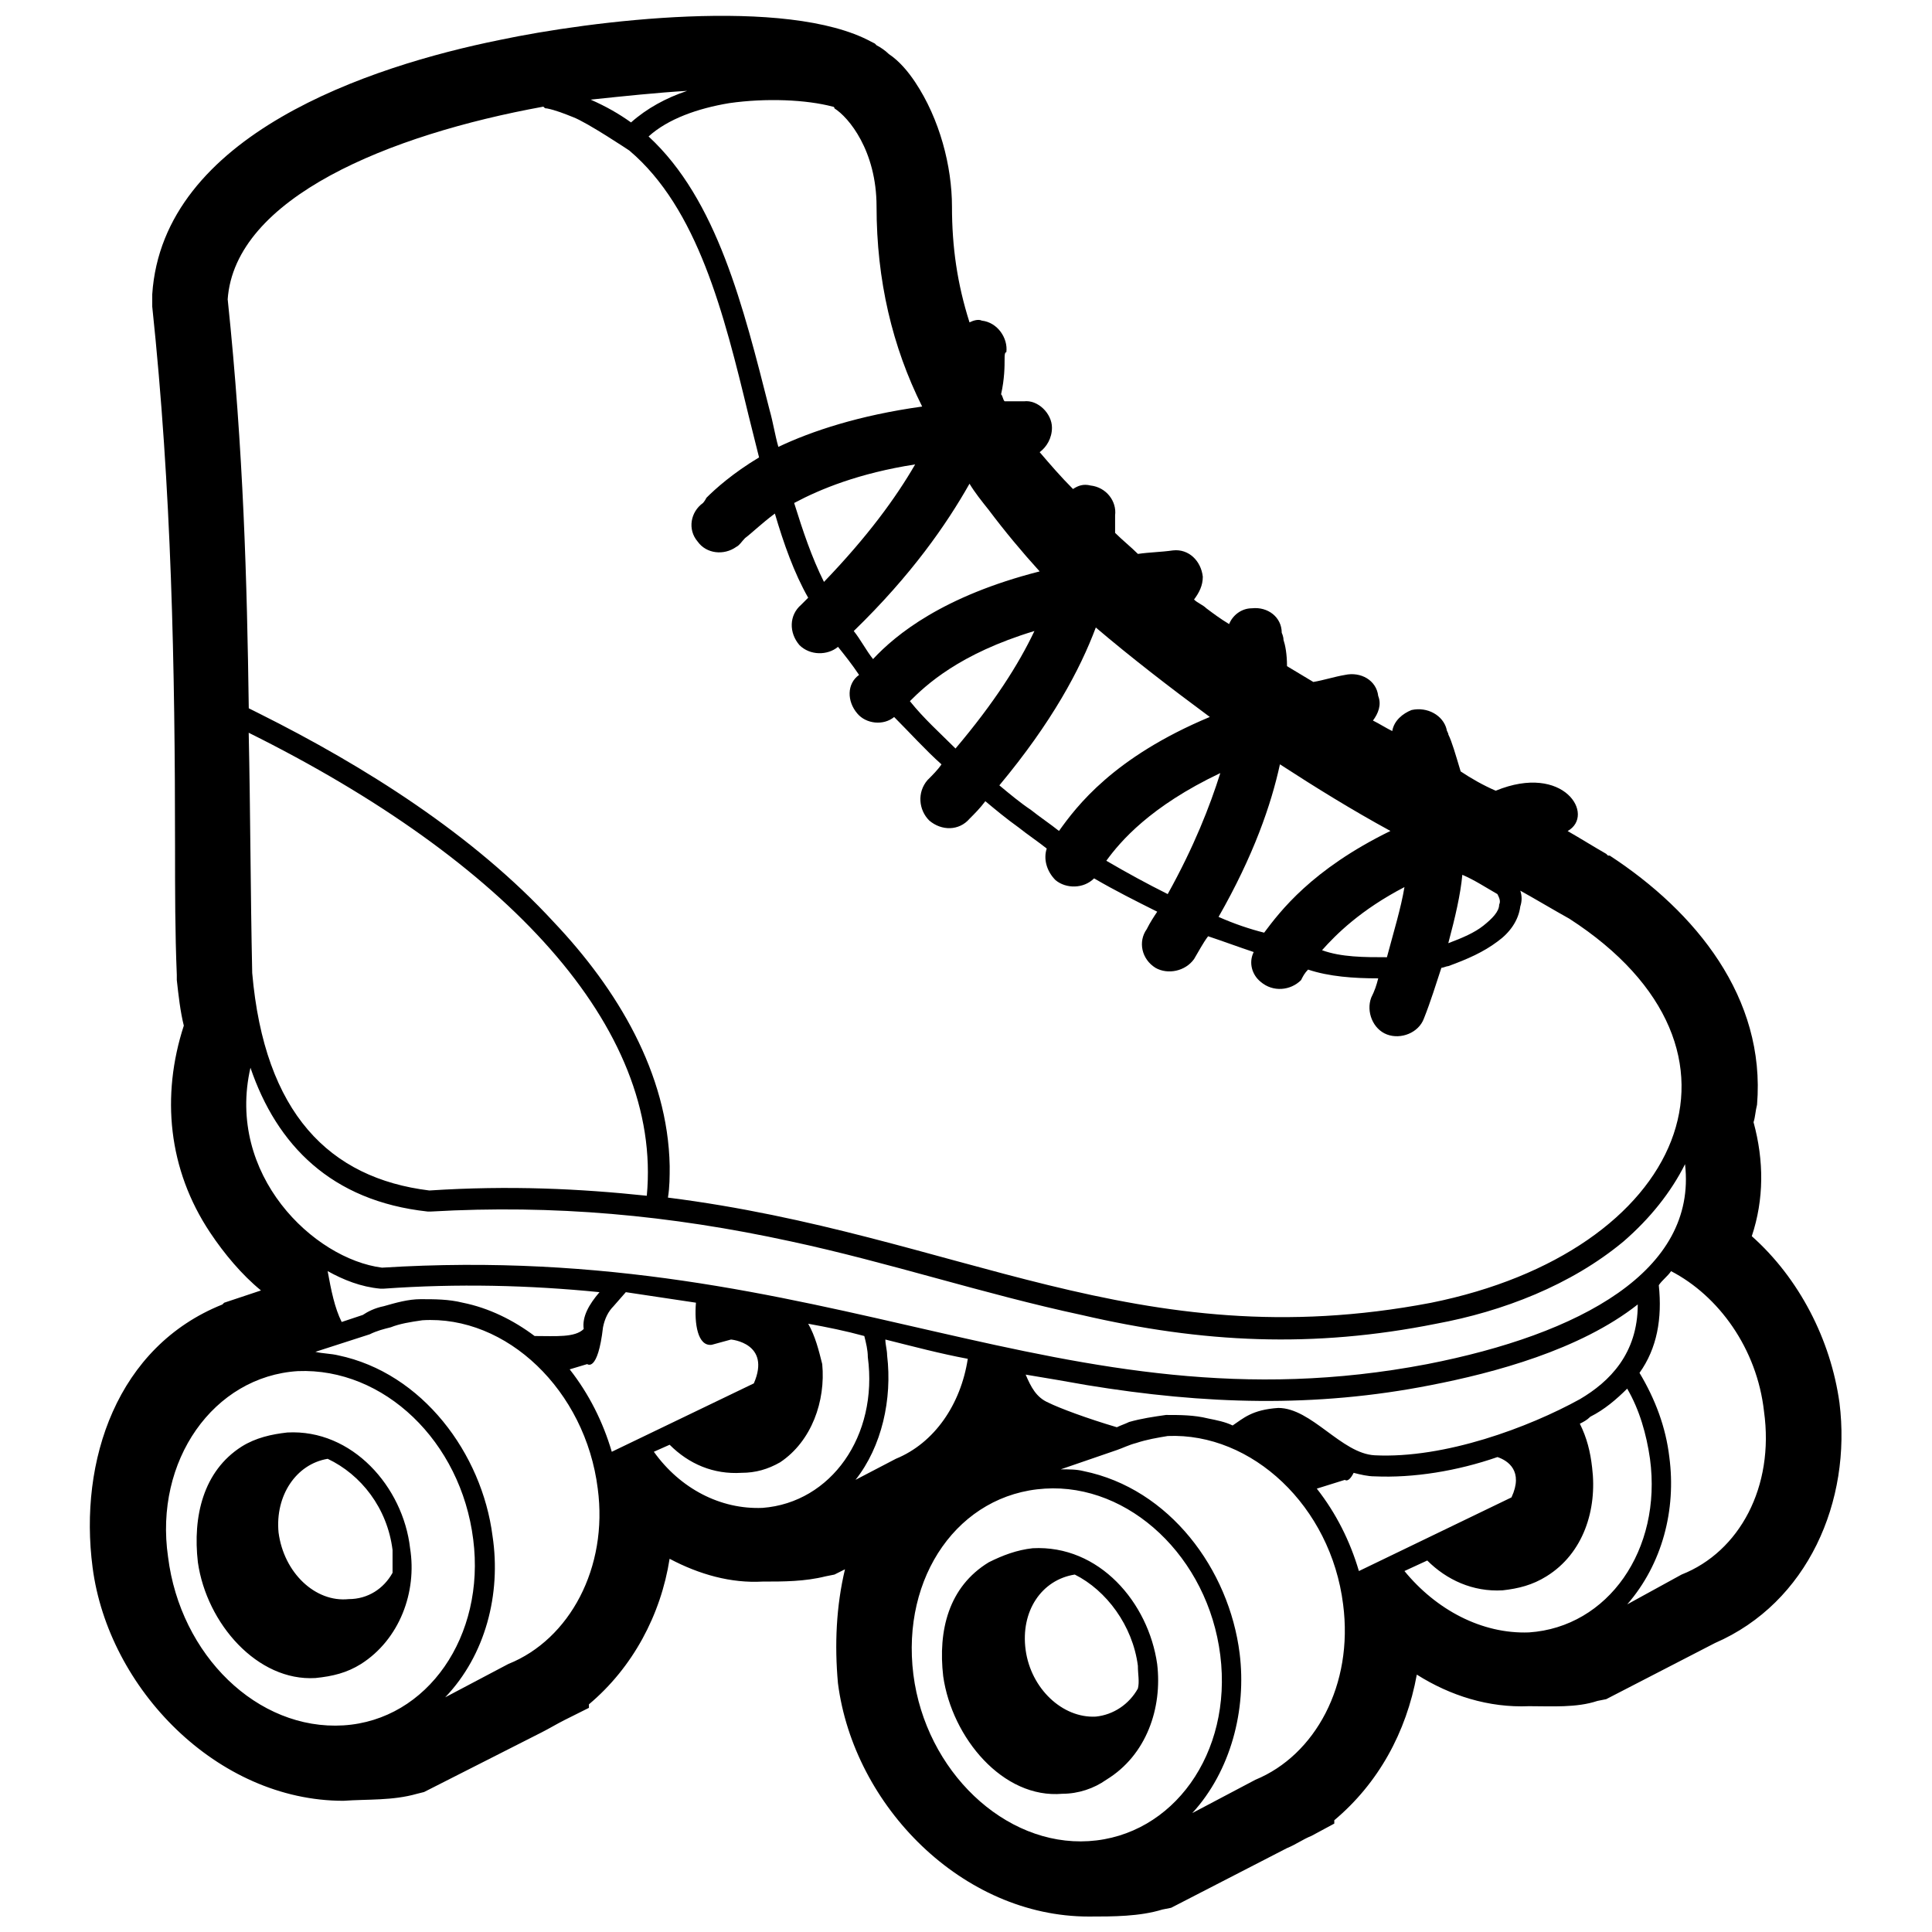<?xml version="1.0" encoding="UTF-8"?>
<!-- Uploaded to: ICON Repo, www.svgrepo.com, Generator: ICON Repo Mixer Tools -->
<svg width="800px" height="800px" version="1.1" viewBox="144 144 512 512" xmlns="http://www.w3.org/2000/svg">
 <defs>
  <clipPath id="a">
   <path d="m167 148.09h466v503.81h-466z"/>
  </clipPath>
 </defs>
 <g clip-path="url(#a)">
  <path d="m497.6 626.34v0.93l-6.043 3.254c-2.324 0.93-4.184 2.324-6.508 3.254l-30.676 15.801-2.324 0.465c-6.043 1.859-13.012 1.859-19.52 1.859-33.465 0-62.277-29.281-66.461-61.812-0.93-10.227-0.465-20.449 1.859-30.211l-2.789 1.395-2.324 0.465c-5.578 1.395-11.156 1.395-16.73 1.395-8.367 0.465-16.73-1.859-24.633-6.043-2.324 14.871-9.762 28.816-21.379 38.574v0.93l-6.508 3.254c-1.859 0.93-4.184 2.324-6.043 3.254l-31.141 15.801-1.859 0.465c-6.508 1.859-13.012 1.395-19.52 1.859-33.465 0-62.277-29.746-66.461-61.812-3.719-28.352 6.508-58.562 34.395-69.715l0.465-0.465 9.762-3.254c-5.113-4.184-9.762-9.762-13.477-15.336-11.156-16.73-13.012-36.254-6.973-54.844-0.93-3.719-1.395-7.902-1.859-12.086v-1.395c-0.465-11.156-0.465-22.309-0.465-33.465 0-48.336-0.93-95.277-6.043-143.61v-3.254c2.789-42.293 57.633-60.422 92.023-67.391 24.168-5.113 76.223-11.621 98.531 0.465l0.93 0.465 0.465 0.465c0.93 0.465 2.324 1.395 3.254 2.324 2.789 1.859 5.113 4.648 6.973 7.438 6.508 9.762 9.762 22.309 9.762 33s1.395 20.449 4.648 30.676c0.93-0.465 2.324-0.93 3.254-0.465 4.184 0.465 6.973 4.648 6.508 8.367-0.465 0-0.465 0.93-0.465 1.859 0 1.859 0 5.113-0.93 9.297 0.465 0.465 0.465 1.395 0.93 1.859h5.113c3.719-0.465 7.438 3.254 7.438 6.973 0 2.789-1.395 5.113-3.254 6.508 2.789 3.254 5.578 6.508 8.832 9.762 1.395-0.93 2.789-1.395 4.648-0.93 4.184 0.465 6.973 4.184 6.508 7.902v1.859 2.789c1.859 1.859 4.184 3.719 6.043 5.578 3.254-0.465 6.043-0.465 9.297-0.93 4.184-0.465 7.438 2.789 7.902 6.973 0 2.324-0.93 4.184-2.324 6.043 0.93 0.93 2.324 1.395 3.254 2.324 1.859 1.395 3.719 2.789 6.043 4.184 0.93-2.324 3.254-4.184 6.043-4.184 4.184-0.465 7.902 2.324 7.902 6.508 0 0 0.465 0.93 0.465 1.859 0.465 1.395 0.93 3.719 0.93 6.973 2.324 1.395 4.648 2.789 6.973 4.184 2.789-0.465 5.578-1.395 8.367-1.859 4.184-0.93 8.367 1.395 8.832 5.578 0.93 2.324 0 4.648-1.395 6.508 1.859 0.93 3.254 1.859 5.113 2.789 0.465-2.789 2.789-4.648 5.113-5.578 4.184-0.93 8.367 1.395 9.297 5.113 0 0.465 0.465 0.93 0.465 1.395 0.93 1.859 1.859 5.113 3.254 9.762 2.789 1.859 6.043 3.719 9.297 5.113 18.125-7.438 26.492 6.508 19.055 10.691 3.254 1.859 6.973 4.184 10.227 6.043l0.465 0.465h0.465c22.773 14.871 41.363 37.645 39.039 65.996-0.465 1.859-0.465 3.254-0.93 4.648 2.789 10.227 2.789 20.449-0.465 30.211 12.547 11.156 20.914 27.422 23.238 44.152 3.254 26.027-8.367 52.984-33 63.672l-28.816 14.871-2.324 0.465c-5.578 1.859-12.086 1.395-18.125 1.395-10.691 0.465-20.914-2.789-29.746-8.367-2.789 15.336-10.227 28.816-21.844 38.574zm-76.688-87.84c22.309-1.395 43.223 18.125 46.477 44.152s-12.547 47.871-34.859 49.266c-22.309 1.395-43.223-18.59-46.477-44.152-3.254-26.027 12.086-47.871 34.859-49.266zm169.64-85.98c3.254 28.352-27.887 45.082-68.32 52.984-97.137 18.59-158.02-33-277-25.562-18.125-2.324-41.363-24.633-34.859-52.984 6.973 20.449 21.379 35.324 46.941 38.109h0.93c32.535-1.859 63.207 0.93 95.277 7.902 26.027 5.578 51.125 13.941 77.152 19.52 32.07 7.438 61.348 8.832 93.883 2.324 17.66-3.254 35.789-10.227 49.73-21.844 6.973-6.043 12.547-13.012 16.266-20.449zm-275.14 8.367c-17.66-1.859-36.254-2.789-57.633-1.395-26.492-3.254-43.688-20.449-46.941-57.633-0.465-21.379-0.465-42.293-0.93-63.672 68.32 33.93 109.68 78.082 105.5 122.7zm-111.08-237.5c1.859-26.957 42.758-43.688 83.66-51.125 0.465 0.465 0.465 0.465 0.93 0.465 2.324 0.465 4.648 1.395 6.973 2.324 3.719 1.395 14.871 8.832 14.871 8.832 18.125 15.336 25.098 43.223 31.605 70.18 0.93 3.719 1.859 7.438 2.789 11.156-6.973 4.184-11.621 8.367-13.941 10.691-0.465 0.93-0.93 1.395-0.93 1.395-3.254 2.324-4.184 6.973-1.395 10.227 2.324 3.254 6.973 3.719 10.227 1.395 0.93-0.465 1.395-1.395 2.324-2.324 1.859-1.395 4.184-3.719 7.902-6.508 2.324 7.902 5.113 15.801 8.832 22.309-0.465 0.465-1.395 1.395-1.859 1.859-3.254 2.789-3.254 7.438-0.465 10.691 2.789 2.789 7.438 2.789 10.227 0.465 1.859 2.324 3.719 4.648 5.578 7.438-3.254 2.324-3.254 6.973-0.465 10.227 2.324 2.789 6.973 3.254 9.762 0.93 4.184 4.184 8.367 8.832 12.547 12.547-0.93 1.395-2.324 2.789-3.719 4.184-2.789 3.254-2.324 7.902 0.465 10.691 3.254 2.789 7.902 2.789 10.691-0.465 1.395-1.395 2.789-2.789 4.184-4.648 2.789 2.324 5.578 4.648 8.832 6.973 2.324 1.859 5.113 3.719 7.438 5.578-0.93 2.789 0 6.043 2.324 8.367 2.789 2.324 7.438 2.324 10.227-0.465 5.578 3.254 11.156 6.043 16.73 8.832-0.93 1.395-1.859 2.789-2.789 4.648-2.324 3.254-1.395 7.902 2.324 10.227 3.254 1.859 7.902 0.93 10.227-2.324 1.395-2.324 2.324-4.184 3.719-6.043 4.184 1.395 7.902 2.789 12.086 4.184-1.395 2.789-0.465 6.043 1.859 7.902 3.254 2.789 7.902 2.324 10.691-0.465 0.465-0.93 0.93-1.859 1.859-2.789 5.578 1.859 12.086 2.324 18.59 2.324-0.465 1.859-0.93 3.254-1.859 5.113-1.395 3.719 0.465 8.367 4.184 9.762 3.719 1.395 8.367-0.465 9.762-4.184 1.859-4.648 3.254-9.297 4.648-13.477 0.465 0 1.395-0.465 1.859-0.465 5.113-1.859 9.297-3.719 13.012-6.508 3.254-2.324 5.578-5.578 6.043-9.297 0.465-1.395 0.465-2.789 0-4.184 4.184 2.324 8.832 5.113 13.012 7.438 53.914 34.859 30.211 88.305-36.715 101.79-78.082 14.871-125.02-18.125-202.18-27.887 0.465-2.789 0.465-5.578 0.465-8.367-0.465-24.633-13.941-46.941-30.676-64.602-21.379-23.238-50.195-41.363-78.082-55.309l-2.789-1.395c-0.465-33.465-1.395-68.32-5.578-108.29zm96.207-52.984c8.832-0.93 17.66-1.859 25.562-2.324-5.578 1.859-10.691 4.648-14.871 8.367-3.254-2.324-6.508-4.184-10.691-6.043zm64.137 1.859s0.465 0 0.465 0.465c3.719 2.324 11.156 11.156 11.156 26.027 0 19.52 4.184 37.18 12.086 52.984-16.73 2.324-29.281 6.508-38.109 10.691-0.93-3.254-1.395-6.508-2.324-9.762-6.973-27.422-13.941-55.773-32.07-72.504 5.113-4.648 13.012-7.438 21.379-8.832 9.762-1.395 20.449-0.93 27.422 0.93zm36.254 99.926c1.395 2.324 3.254 4.648 5.113 6.973 4.184 5.578 8.832 11.156 13.477 16.266-25.562 6.508-38.109 16.73-44.152 23.238-1.859-2.324-3.254-5.113-5.113-7.438 15.336-14.871 24.633-28.352 30.676-39.039zm78.082 118.98c4.184-5.578 12.547-16.73 33.465-26.957-10.227-5.578-19.984-11.621-29.281-17.66-2.324 10.691-6.973 24.168-16.266 40.434 4.184 1.859 8.367 3.254 12.086 4.184zm52.52-15.336c-0.465 5.113-1.859 11.156-3.719 18.125 3.719-1.395 6.973-2.789 9.297-4.648s4.184-3.719 4.184-5.578c0.465-0.93 0-1.859-0.465-2.789-3.254-1.859-6.043-3.719-9.297-5.113zm-19.984 21.844c1.859-6.973 3.719-13.012 4.648-18.59-11.621 6.043-18.125 12.547-21.844 16.73 5.113 1.859 11.156 1.859 17.195 1.859zm-157.09-120.38c2.324 7.438 4.648 14.406 7.902 20.914 11.621-12.086 19.055-22.309 24.168-31.141-14.871 2.324-25.098 6.508-32.07 10.227zm30.676 52.52c3.719 4.648 7.902 8.367 12.086 12.547 10.227-12.086 16.73-22.309 20.914-31.141-19.984 6.043-28.816 14.406-33 18.59zm23.703 22.309c2.789 2.324 5.578 4.648 8.367 6.508 2.324 1.859 5.113 3.719 7.438 5.578 4.648-6.508 14.406-19.52 39.969-30.211-10.691-7.902-20.914-15.801-30.211-23.703-4.184 11.156-11.621 25.098-25.562 41.828zm28.352 19.984c5.578 3.254 10.691 6.043 16.266 8.832 6.973-12.547 11.156-23.238 13.941-32.07-18.59 8.832-26.492 18.125-30.211 23.238zm149.66 108.76c12.547 6.508 22.773 20.449 24.633 37.18 2.789 19.984-6.508 37.18-21.844 43.223l-14.406 7.902c9.297-10.691 13.012-25.098 11.156-39.039-0.93-7.902-3.719-15.336-7.902-22.309 4.648-6.508 6.043-14.406 5.113-23.238 0.93-1.395 2.324-2.324 3.254-3.719zm-46.012 49.266c2.789 0.93 6.973 3.719 3.719 10.691l-40.434 19.52c-2.324-7.902-6.043-15.336-11.156-21.844l7.438-2.324s0.93 0.93 2.324-1.859c1.859 0.465 3.719 0.93 5.578 0.93 10.227 0.465 21.844-1.395 32.535-5.113zm-87.375-5.578c22.309-0.93 43.223 18.59 46.477 44.617 2.789 21.379-7.438 39.969-23.238 46.477l-16.73 8.832c10.227-11.156 14.406-27.422 12.547-42.293-2.789-22.309-18.59-43.688-41.363-48.336-1.859-0.465-3.719-0.465-6.043-0.465l14.871-5.113c1.395-0.465 3.254-1.395 5.113-1.859 2.789-0.93 5.578-1.395 8.367-1.859zm124.56-34.859c0 13.012-7.438 20.449-15.336 25.098-13.477 7.438-35.789 15.801-54.379 14.871-8.832-0.465-16.73-12.547-25.562-12.547-6.973 0.465-9.297 2.789-12.086 4.648-1.859-0.93-4.184-1.395-6.508-1.859-3.719-0.93-7.438-0.93-11.156-0.93-3.254 0.465-6.508 0.93-9.762 1.859-0.93 0.465-2.324 0.93-3.254 1.395-7.902-2.324-15.336-5.113-18.125-6.508-3.254-1.395-4.648-4.184-6.043-7.438 5.578 0.93 11.156 1.859 16.266 2.789 31.141 5.113 60.422 6.043 91.094 0 16.73-3.254 39.504-9.297 54.844-21.379zm-322.09 4.184c22.309-1.395 43.223 18.59 46.477 44.617 2.789 20.914-7.438 39.969-23.703 46.477l-16.73 8.832c10.691-11.156 14.871-27.422 12.547-42.758-2.789-21.844-18.59-43.223-40.898-47.871-1.859-0.465-4.184-0.465-6.043-0.93l14.406-4.648c1.859-0.93 3.719-1.395 5.578-1.859 2.324-0.93 5.113-1.395 8.367-1.859zm-25.098 36.715c8.832 4.184 15.801 13.012 17.195 24.168v6.043c-2.324 4.184-6.508 6.973-11.621 6.973-8.832 0.93-17.195-6.973-18.59-17.66-0.93-9.762 4.648-18.125 13.012-19.52zm-7.902-23.238c22.773-0.93 43.223 18.59 46.477 44.617 3.254 25.562-12.086 47.871-34.395 49.266-22.773 1.395-43.223-18.59-46.477-44.617-3.719-25.562 12.086-47.871 34.395-49.266zm-2.789 16.266c17.195-0.93 30.676 14.406 32.535 30.676 1.859 11.621-2.789 24.168-13.012 30.676-3.719 2.324-7.438 3.254-12.086 3.719-15.336 0.93-28.816-14.406-31.141-30.676-1.395-12.086 1.395-24.168 11.621-30.676 3.719-2.324 7.902-3.254 12.086-3.719zm108.29-34.395c-0.465 5.578 0.465 11.621 4.184 11.156l5.113-1.395s10.691 0.93 6.043 11.621l-37.645 18.125c-2.324-7.902-6.043-15.336-11.156-21.844l4.648-1.395s2.789 2.324 4.184-9.762c0.465-2.324 1.395-4.184 2.789-5.578l3.254-3.719c6.043 0.93 12.547 1.859 18.59 2.789zm72.039 14.871c-1.859 12.086-8.832 22.309-19.055 26.492l-10.691 5.578c6.973-8.832 9.762-21.379 8.367-33 0-1.395-0.465-2.789-0.465-4.184 7.438 1.859 14.406 3.719 21.844 5.113zm-27.422-6.043c0.465 1.859 0.93 3.719 0.93 5.578 2.789 20.914-9.762 38.574-27.887 39.969-11.156 0.465-21.844-5.113-28.816-14.871l4.184-1.859c5.113 5.113 11.621 7.902 19.055 7.438 3.719 0 6.973-0.93 10.227-2.789 8.367-5.578 12.086-16.266 11.156-26.027-0.93-3.719-1.859-7.438-3.719-10.691 5.113 0.93 9.762 1.859 14.871 3.254zm-142.22-17.195c0.93 5.113 1.859 9.762 3.719 13.477l5.578-1.859c1.395-0.93 3.254-1.859 5.578-2.324 3.254-0.93 6.508-1.859 9.762-1.859 3.719 0 7.438 0 11.156 0.93 6.973 1.395 13.477 4.648 19.055 8.832 5.578 0 10.691 0.465 13.012-1.859-0.465-3.254 1.395-6.508 4.184-9.762-18.59-1.859-37.645-2.324-57.168-0.93h-0.93c-5.113-0.465-9.762-2.324-13.941-4.648zm197.99 80.406c8.367 4.184 15.336 13.477 16.73 24.168 0 2.324 0.465 4.184 0 6.043-2.324 4.184-6.508 6.973-11.156 7.438-8.832 0.465-17.195-7.438-18.59-17.66-1.395-10.227 4.184-18.59 13.012-19.984zm146.4-49.266c3.254 5.578 5.113 12.086 6.043 18.59 3.254 24.168-11.156 44.617-32.07 46.012-12.547 0.465-24.633-6.043-33-16.266l6.043-2.789c5.113 5.113 12.086 8.367 19.984 7.902 4.184-0.465 7.902-1.395 11.621-3.719 9.762-6.043 13.477-17.66 12.086-28.816-0.465-4.184-1.395-7.902-3.254-11.621 0.93-0.465 1.859-0.93 2.789-1.859 3.719-1.859 6.973-4.648 9.762-7.438zm-157.56 42.293c17.66-0.93 30.676 14.406 33 30.676 1.395 11.621-2.789 24.168-13.477 30.676-3.254 2.324-7.438 3.719-11.621 3.719-15.801 1.395-29.281-14.871-31.605-31.141-1.395-12.086 1.395-23.703 12.086-30.211 3.719-1.859 7.438-3.254 11.621-3.719z" fill-rule="evenodd"/>
 </g>
</svg>